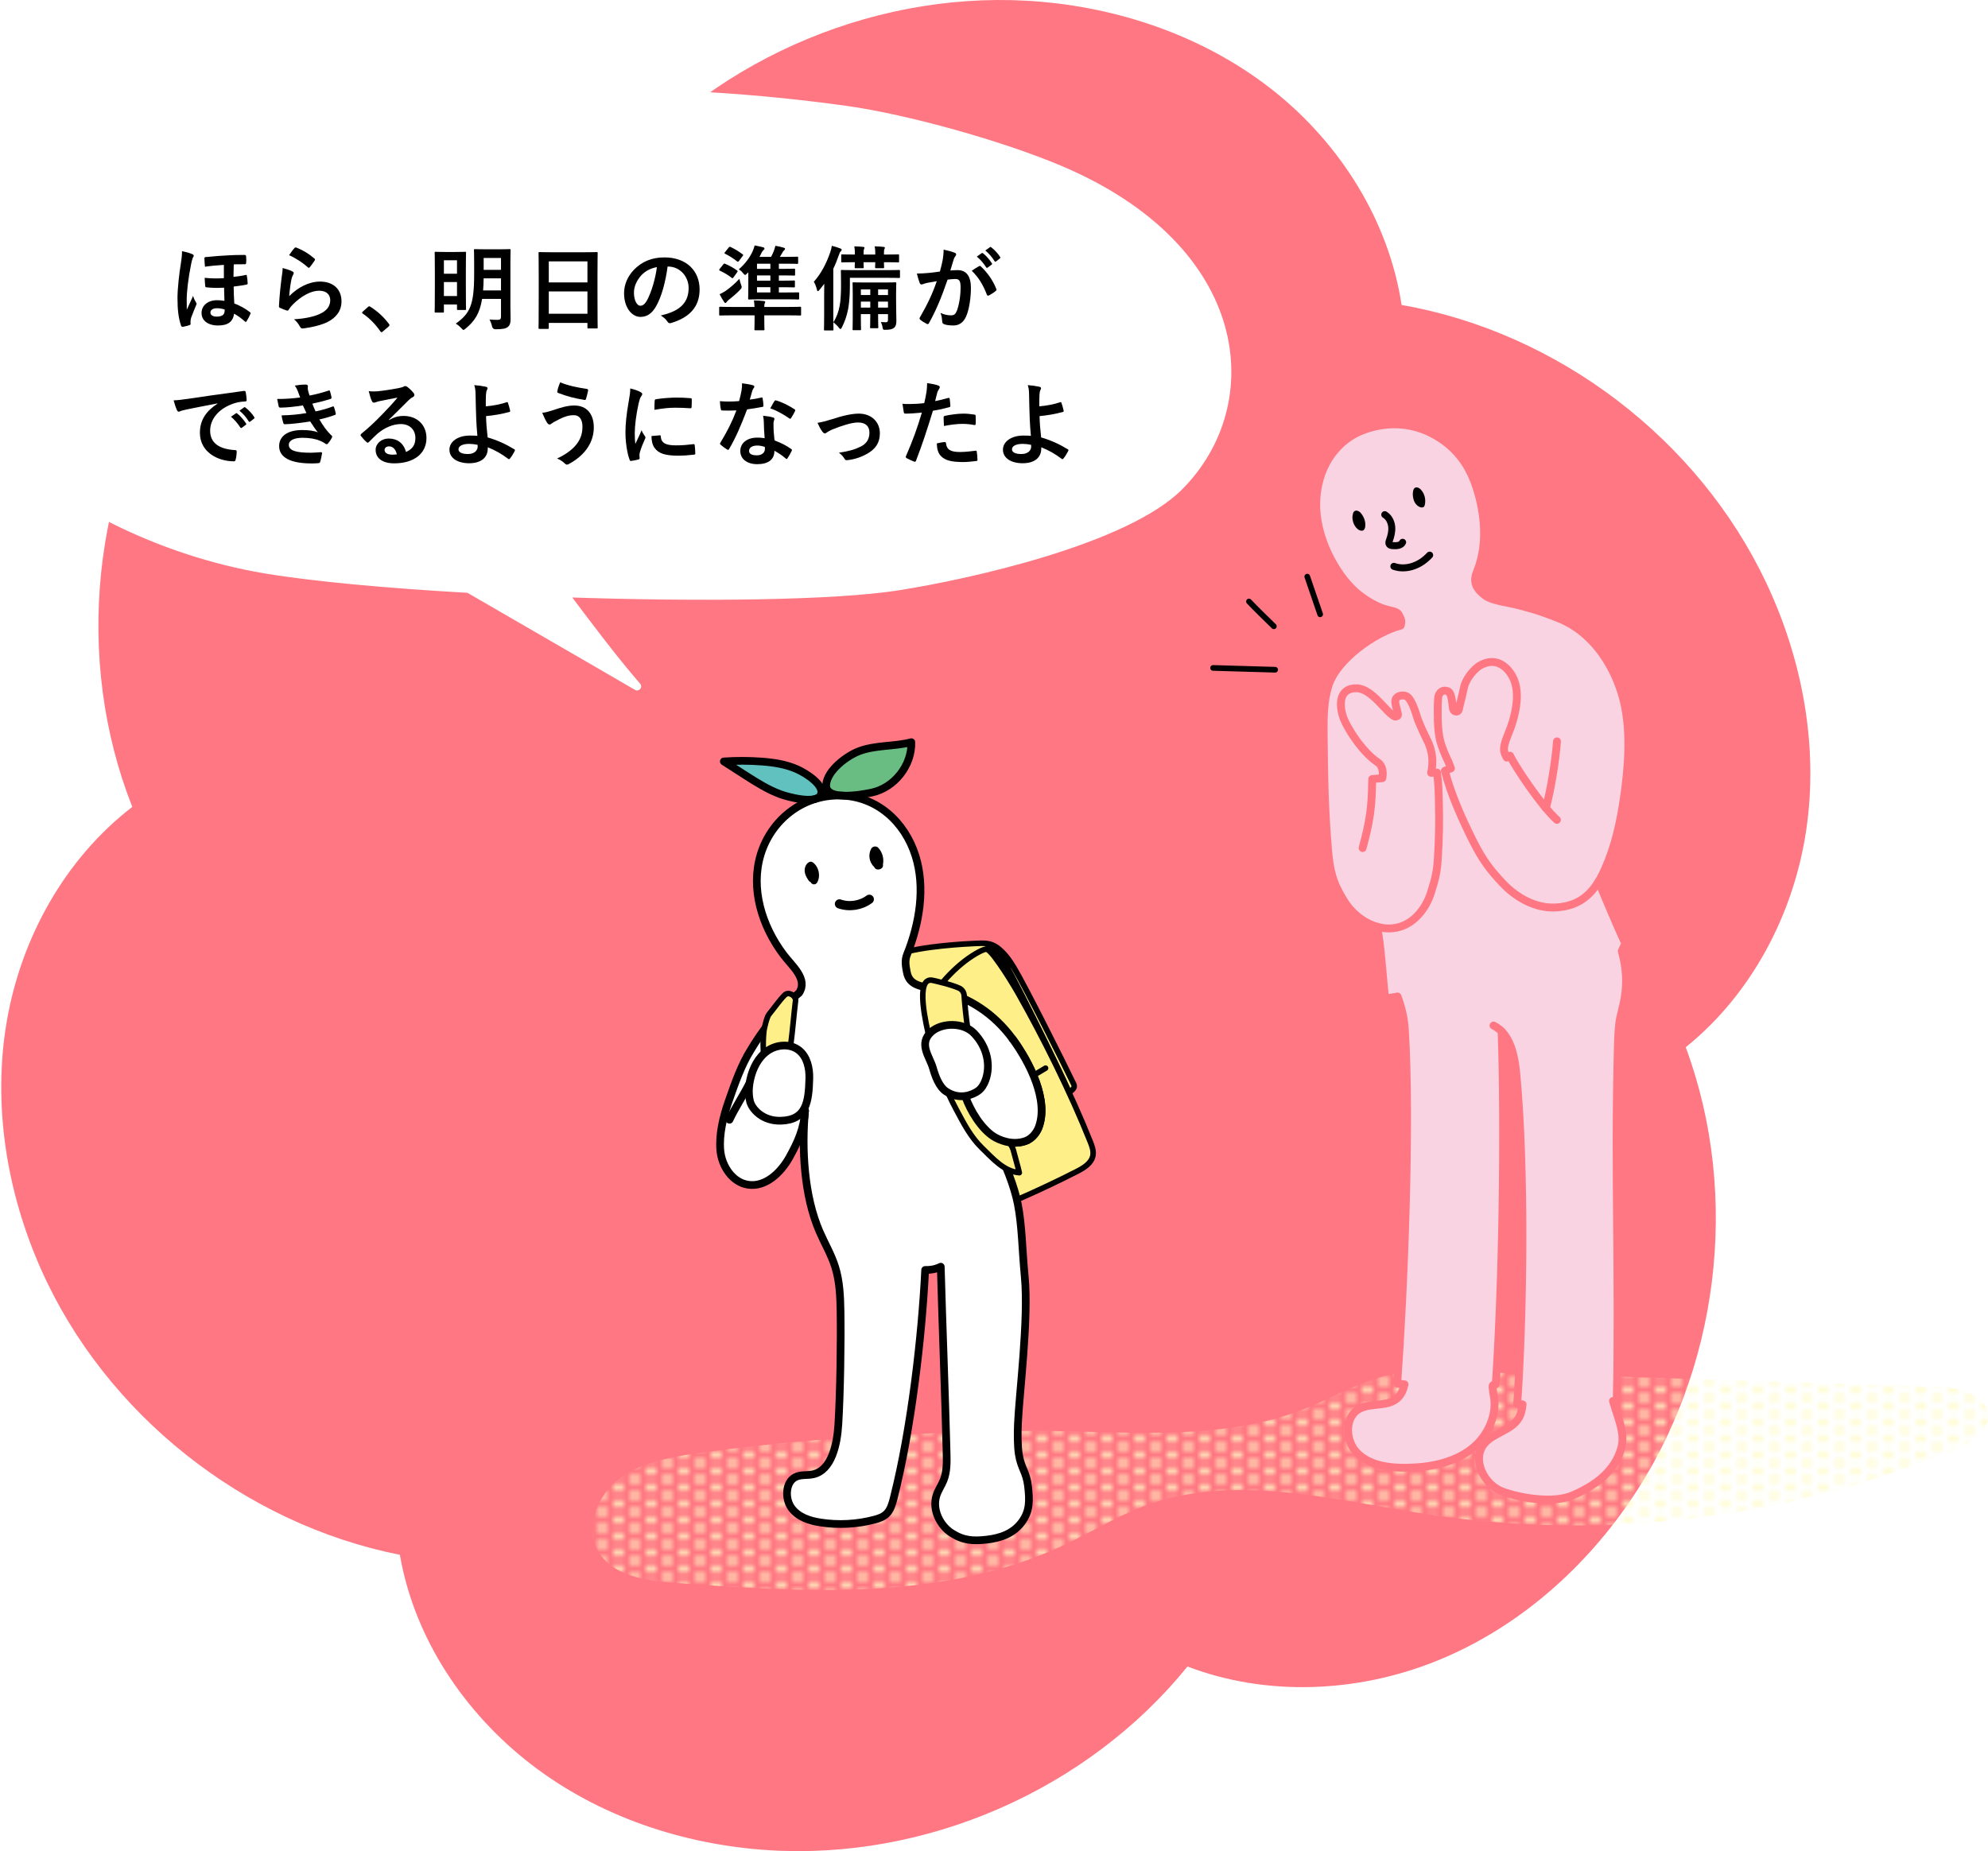 <?xml version="1.0" encoding="UTF-8"?>
<svg xmlns="http://www.w3.org/2000/svg" width="366.351" height="341.171" xmlns:xlink="http://www.w3.org/1999/xlink" version="1.1" viewBox="0 0 366.351 341.171">
  <defs>
    <pattern id="_新規パターンスウォッチ_5" data-name="新規パターンスウォッチ 5" x="0" y="0" width="6" height="6" patternTransform="translate(-108.012 -162.368)" patternUnits="userSpaceOnUse" viewBox="0 0 6 6">
      <g>
        <rect width="6" height="6" fill="none"/>
        <circle cx="6" cy="4.5" r=".8" fill="#fffbc7"/>
        <circle cx="3" cy="6" r=".8" fill="#fffbc7"/>
        <circle cx="0" cy="4.5" r=".8" fill="#fffbc7"/>
        <circle cx="6" cy="1.5" r=".8" fill="#fffbc7"/>
        <circle cx="3" cy="3" r=".8" fill="#fffbc7"/>
        <circle cx="0" cy="1.5" r=".8" fill="#fffbc7"/>
        <circle cx="3" cy="0" r=".8" fill="#fffbc7"/>
      </g>
    </pattern>
  </defs>
  <!-- Generator: Adobe Illustrator 28.7.4, SVG Export Plug-In . SVG Version: 1.2.0 Build 166)  -->
  <g>
    <g id="_レイヤー_1" data-name="レイヤー_1">
      <path d="M73.69,286.558c2.653,15.377,11.914,29.189,24.288,38.695,12.374,9.506,27.807,14.684,43.376,15.725,29.22,1.955,59.05-11.072,77.477-33.833,14.578,5.564,31.237,4.832,45.726-.96,14.489-5.792,26.817-16.422,35.657-29.28,16.591-24.133,20.609-56.434,10.436-83.896,12.149-9.792,19.906-24.552,22.2-39.987,2.294-15.434-.682-31.439-7.338-45.551-12.493-26.487-38.375-46.226-67.223-51.269-2.35-15.426-11.204-29.556-23.389-39.303C222.716,7.152,207.388,1.671,191.842.324c-29.176-2.529-59.257,9.907-78.128,32.302-14.694-5.249-31.334-4.157-45.694,1.946-14.361,6.103-26.456,16.997-35.017,30.043-16.067,24.485-19.387,56.865-8.624,84.101-12.373,9.508-20.469,24.085-23.12,39.462-2.651,15.377-.046,31.446,6.281,45.709,11.876,26.77,37.425,46.962,66.149,52.671Z" fill="#ff7782"/>
      <path d="M128.372,267.865c-4.989.715-10.185,1.613-14.216,4.639-4.031,3.026-6.418,8.856-3.986,13.27,2.548,4.623,8.679,5.544,13.944,5.937,24.425,1.824,50.137,3.423,72.258-7.091,4.818-2.29,9.386-5.127,14.379-7.006,16.676-6.276,35.142-1.103,52.762,1.543,32.614,4.897,66.551.654,96.954-12.123,2.735-1.149,5.874-2.989,5.883-5.955.013-3.994-5.267-5.36-9.259-5.487-29.386-.939-58.773-1.877-88.159-2.816-4.588-.147-9.243-.287-13.703.8-5.034,1.227-9.556,3.95-14.356,5.901-16.671,6.775-35.676,3.957-53.19,4.253-19.891.337-39.593,1.31-59.31,4.137Z" fill="url(#_新規パターンスウォッチ_5)"/>
      <path d="M195.265,31.242c-10.727-4.535-28.152-9.436-39.529-11.012-39.773-5.51-78.776-3.388-108.022,5.507-12.216,3.715-24.328,8.41-34.284,17.081C4.677,50.442-1.923,60.816,1.821,73.999c2.816,9.918,10.553,17.503,19.236,21.844,8.683,4.34,18.373,7.516,27.812,9.093,8.951,1.496,22.546,2.733,37.495,3.583,9.847,5.722,21.966,12.687,31.035,17.983-4.547-5.246-9.478-11.87-13.48-17.184,24.784.858,49.824.606,61.699-1.277,13.169-2.088,41.805-8.484,51.67-18.353,15.212-15.217,12.706-43.764-22.023-58.447Z" fill="#fff" stroke="#fff" stroke-linecap="round" stroke-linejoin="round" stroke-width="1.5"/>
      <g>
        <g>
          <path d="M180.194,222.961c2.596.091,5.09-.921,7.47-1.96,3.636-1.588,7.226-3.285,10.761-5.086,1.292-.659,2.722-1.518,2.981-2.946.156-.862-.166-1.73-.49-2.543-3.535-8.882-8.656-19.229-13.38-27.54-.749-1.318-2.402-3.978-3.292-5.205-1.163-1.604-2.155-3.273-4.071-3.353-4.43.042-9.631.718-14.582,1.537l14.603,47.095Z" fill="#ffef89" stroke="#000" stroke-linecap="round" stroke-linejoin="round" stroke-width="1.024"/>
          <path d="M197.866,199.811c.329.686-.254,1.018-.811,1.536-2.075-4.709-11.318-23.429-12.652-25.143-.838-1.078-1.636-1.996-3.92-.811-3.562,1.848-7.565,5.91-9.409,9.598l-11.111-3.593c1.702-2.08,5.626-5.532,5.626-5.532,4.066-1.513,12.868-1.933,14.184-1.986,1.588-.064,2.768-.148,4.037.809,1.269.957,2.218,2.28,3.037,3.643,2.104,3.5,9.169,17.628,11.017,21.48Z" fill="#ffef89" stroke="#000" stroke-linecap="round" stroke-linejoin="round" stroke-width="1.024"/>
          <path d="M192.678,196.864c-4.066,2.524-7.779,4.118-12.244,5.84" fill="none" stroke="#000" stroke-linecap="round" stroke-linejoin="round" stroke-width="1.024"/>
        </g>
        <path d="M148.354,204.687c-.639,7.025-.19,15.701,2.666,22.28.943,2.173,2.16,4.234,2.875,6.492.839,2.652.954,5.472,1.001,8.253.09,5.332-.045,15.007-.405,20.823-.233,3.76-1.254,8.421-4.631,9.181-1.092.246-2.282.005-3.292.521-1.826.934-1.971,3.97-.709,5.688,1.262,1.719,3.371,2.372,5.368,2.679,3.293.505,6.673.327,9.905-.524.811-.213,1.645-.487,2.26-1.103.74-.741,1.048-1.853,1.315-2.91,3.246-12.84,5.189-29.839,5.784-42.011.951.016,1.829-.09,2.874-.601.264,9.689.811,23.729,1.075,34.319.042,1.685.074,3.43-.53,4.981-.387.992-1.02,1.859-1.343,2.878-.82,2.583.647,5.538,2.806,6.92,2.158,1.382,3.957,1.494,6.445,1.208,2.502-.288,4.842-1.063,6.441-3.186,1.553-2.063,1.494-4.042,1.187-6.692-.308-2.651-1.283-3.222-1.698-5.861-.239-1.524-.239-3.719-.16-5.635.219-5.267,2.004-19.266,1.259-27.037-.492-5.13-.489-9.318-1.277-13.412-.737-3.829-2.664-8.357-4.718-12.651.103.075-.104-.067,0,0,.969.631,3.6,1.892,6.128,1.014,1.272-.442,2.096-1.662,2.41-2.467,1.947-4.986-1.623-12.015-4.778-16.339-3.387-4.641-8.037-7.71-13.625-9.048-2.893-.693-5.373-.576-5.879-3.294-.211-1.133-.397-2.143.037-3.221,2.303-5.723,3.41-12.337,1.563-18.201-1.976-6.273-7.122-10.993-13.913-11.111-7.009-.121-12.719,4.613-14.618,10.87-1.899,6.257.188,13.132,4.202,18.461,1.606,2.131,4.551,4.474,2.881,7.042-4.237,3.552-6.726,6.873-8.935,10.552-1.681,2.68-2.852,5.979-4.076,9.492-.966,2.773-1.766,6.037-1.508,8.962.258,2.925,2.224,5.922,5.129,6.353,3.2.475,6.015-2.213,7.59-5.038,1.575-2.825,2.729-5.396,2.894-8.627" fill="#fff"/>
        <path d="M158.263,138.463c3.065-1.175,6.503-.845,9.679-1.676.125,4.281-3.135,8.415-7.328,9.292-1.902.398-8.628,1.616-8.361-1.492.227-2.639,3.805-5.278,6.011-6.124Z" fill="#69bd83" stroke="#000" stroke-linecap="round" stroke-linejoin="round" stroke-width="1.42"/>
        <path d="M146.821,141.745c-2.02-.882-4.232-1.224-6.43-1.388-2.33-.173-4.672-.18-7.003-.021,1.334.859,2.669,1.717,4.005,2.572,2.066,1.322,4.155,2.65,6.46,3.487,1.299.472,6.45,1.904,7.366.158.9-1.716-2.53-3.993-4.399-4.809Z" fill="#61c1be" stroke="#000" stroke-linecap="round" stroke-linejoin="round" stroke-width="1.42"/>
        <path d="M177.858,201.998c1.011,2.873,3.019,6.01,5.2,7.431.969.631,3.394,1.75,5.921.872,1.272-.442,2.096-1.662,2.41-2.467,1.947-4.986-1.623-12.015-4.778-16.339-3.387-4.641-8.037-7.71-13.625-9.048-2.893-.693-5.373-.576-5.879-3.294-.211-1.133-.397-2.143.037-3.221,2.303-5.723,3.41-12.337,1.563-18.201-1.976-6.273-7.122-10.993-13.913-11.111-7.009-.121-12.719,4.613-14.618,10.87-1.899,6.257.188,13.132,4.202,18.461,1.606,2.131,4.551,4.474,2.881,7.042-4.237,3.552-6.726,6.873-8.935,10.552-1.681,2.68-2.852,5.979-4.076,9.492-.966,2.773-1.766,6.037-1.508,8.962.258,2.925,2.224,5.922,5.129,6.353,3.2.475,6.015-2.213,7.59-5.038,1.575-2.825,2.729-5.396,2.894-8.627" fill="none" stroke="#000" stroke-linecap="round" stroke-linejoin="round" stroke-width="1.42"/>
        <path d="M148.354,204.687c-.639,7.025-.19,15.701,2.666,22.28.943,2.173,2.16,4.234,2.875,6.492.839,2.652.954,5.472,1.001,8.253.09,5.332-.045,15.007-.405,20.823-.233,3.76-1.254,8.421-4.631,9.181-1.092.246-2.282.005-3.292.521-1.826.934-1.971,3.97-.709,5.688,1.262,1.719,3.371,2.372,5.368,2.679,3.293.505,6.673.327,9.905-.524.811-.213,1.645-.487,2.26-1.103.74-.741,1.048-1.853,1.315-2.91,3.246-12.84,5.189-29.839,5.784-42.011.951.016,1.829-.09,2.874-.601.264,9.689.811,23.729,1.075,34.319.042,1.685.074,3.43-.53,4.981-.387.992-1.02,1.859-1.343,2.878-.82,2.583.647,5.538,2.806,6.92,2.158,1.382,3.957,1.494,6.445,1.208,2.502-.288,4.842-1.063,6.441-3.186,1.553-2.063,1.494-4.042,1.187-6.692-.308-2.651-1.283-3.222-1.698-5.861-.239-1.524-.239-3.719-.16-5.635.219-5.267,2.004-19.266,1.259-27.037-.492-5.13-.489-9.318-1.277-13.412-1.261-6.547-6.3-15.35-8.782-21.023" fill="none" stroke="#000" stroke-linecap="round" stroke-linejoin="round" stroke-width="1.42"/>
        <g>
          <path d="M149.994,162.992c-.114-.003-.228-.034-.333-.098-.127-.077-.222-.189-.279-.317-.137-.047-.261-.139-.35-.27-.263-.389-.59-.872-.708-1.466-.158-.792.135-1.567.728-1.929.231-.141.524-.127.745.035,1.104.811,1.468,2.506.796,3.7-.128.226-.361.35-.599.344Z"/>
          <path d="M161.818,160.26c-.059-.001-.118-.007-.177-.02-.25-.056-.434-.216-.513-.417-.937-.857-1.202-2.272-.581-3.404.119-.217.351-.37.614-.405.262-.034.523.052.687.231.769.839,1.083,1.991.861,3.089.053.197.008.416-.143.596-.099.118-.23.201-.372.248-.116.054-.245.083-.376.082Z"/>
          <path d="M154.694,166.593c1.825.634,3.956.304,5.503-.854" fill="none" stroke="#000" stroke-linecap="round" stroke-linejoin="round" stroke-width="1.696"/>
        </g>
        <path d="M182.628,283.759" fill="none" stroke="#000" stroke-linecap="round" stroke-linejoin="round" stroke-width="1.42"/>
        <path d="M138.14,199.597c-.909,1.843-2.862,4.905-3.708,6.778" fill="none" stroke="#000" stroke-linecap="round" stroke-linejoin="round" stroke-width="1.42"/>
        <path d="M176.262,204.553c1.335,2.505,2.632,5.019,4.67,6.995,2.038,1.976,4.074,4.36,6.904,4.585-.239-1.117-.738-2.734-1.078-4.091-.079-.316-.293-.791-.479-1.058-.267-.384-.619-.477-.978-.778-1.917-1.607-3.652-5.947-4.091-7.264-1.299-3.898-2.995-11.799-3.539-19.543-.026-.367-.29-1.006-.905-1.277-1.405-.62-3.372-1.091-4.869-1.437-3.432-.793-1.115,8.517-.692,10.403,1.061,4.735,2.777,9.188,5.055,13.463Z" fill="#ffef89" stroke="#000" stroke-linecap="round" stroke-linejoin="round" stroke-width="1.024"/>
        <path d="M146.584,200.734c-1.229-2.6-1.19-5.704-.898-7.943.425-3.262.567-5.437.922-8.395.08-.67-.901-1.549-1.726-1.203-.562.236-2.553,3.026-3.183,3.773-.383.454-.885,2.638-.93,3.083-.52,5.059.615,8.51,2.458,12.813l3.357-2.128Z" fill="#ffef89" stroke="#000" stroke-linecap="round" stroke-linejoin="round" stroke-width="1.024"/>
        <path d="M143.942,206.552c-3.439.121-5.362-2.179-5.713-3.53-.351-1.351-.26-2.785.048-4.146.456-2.018,1.449-4,3.141-5.191,1.691-1.192,4.161-1.401,5.792-.127,1.518,1.184,1.987,3.292,1.935,5.216-.116,4.355-.561,7.617-5.203,7.779Z" fill="#fff" stroke="#000" stroke-linecap="round" stroke-linejoin="round" stroke-width="1.42"/>
        <path d="M186.612,191.495c3.155,4.324,6.725,11.353,4.778,16.339-.314.805-1.139,2.025-2.41,2.467-2.528.878-4.952-.241-5.921-.872-2.182-1.42-4.189-4.557-5.2-7.431l8.754-10.503Z" fill="#fff"/>
        <path d="M177.858,201.998c1.011,2.873,3.019,6.01,5.2,7.431.969.631,3.394,1.75,5.921.872,1.272-.442,2.096-1.662,2.41-2.467,1.947-4.986-1.623-12.015-4.778-16.339" fill="none" stroke="#000" stroke-linecap="round" stroke-linejoin="round" stroke-width="1.42"/>
        <path d="M171.638,190.165c1.938-1.717,5.9-1.774,7.863.277,2.492,2.603,3.088,5.984,2.104,8.648-.286.774-.719,1.524-1.396,1.996-.911.634-3.312,1.76-5.86.075-1.307-.864-2.005-2.844-2.436-4.351-.593-2.074-2.732-4.47-.277-6.645Z" fill="#fff" stroke="#000" stroke-linecap="round" stroke-linejoin="round" stroke-width="1.42"/>
      </g>
      <g>
        <g>
          <path d="M253.742,170.798c.688,2.527,1.127,10.328,1.535,13.261l2.268-.399c.674,1.833,1.2,3.817,1.345,6.158,1.068,17.288-.167,47.898-1.412,65.175l1.351.15c-.221,1.016-.62,1.958-1.401,2.62-1.867,1.585-4.86.721-6.99,1.93-2.755,1.564-2.526,5.985-.248,8.186,2.279,2.201,5.709,2.664,8.877,2.636,4.287-.038,8.759-.851,12.137-3.49,2.955-2.31,4.794-6.299,4.048-9.887-.052-.249-.137-.866-.203-1.498-.07-.669.581-.281.6-.565,1.273-18.835,1.681-46.922,1.071-64.996,1.903,1.919,2.46,5.137,2.724,7.973,1.589,17.08,1.324,43.576.158,60.69l.985.098c-.088.868-.251,1.728-.683,2.477-1.359,2.357-4.757,2.718-6.444,4.852-2.279,2.884.05,7.524,3.509,8.767,3.459,1.243,9.336,2.14,12.724.714,4.231-1.781,7.98-4.492,9.113-8.941.6-2.355-.391-4.704-1.112-7.051-.207-.672-.451-1.447-.451-1.447h.693c.508-21.776-.391-42.098.177-63.993.047-1.805.054-3.477.283-5.566.296-2.702,2.374-6.566.466-13.354l.663-1.424c-1.305-2.669-3.954-9.047-4.928-11.425.405-.665.778-1.394,1.131-2.184,1.899-4.246,2.864-8.628,3.532-13.231.808-5.565,1.457-12.864-.32-18.925-1.778-6.061-5.772-11.786-11.639-14.124-3.752-1.495-5.414-1.905-7.495-2.448-1.874-.489-4.808-.815-6.03-1.711-1.627-1.193-2.428-2.463-1.614-4.418,2.35-5.641,1.135-12.094-.237-16.046-1.3-3.747-3.655-7.277-8.249-9.575-3.783-1.892-8.338-2.191-12.884-.346-3.71,1.506-7.755,5.552-8.198,12.449-.455,7.083,3.681,14.007,7.096,17.099.99.896,3.078,2.449,5.278,3.182,1.21.403,2.461.448,2.788,1.092.546,1.078.578,1.156.374,2.023-4.849,1.29-11.787,6.25-13.301,11.034-.914,2.889-.933,5.975-.899,9.005.084,7.664.146,13.445.787,21.082.343,4.094.835,6.211,3.002,9.7,1.362,2.193,3.59,3.985,6.025,4.691Z" fill="#f9d3e1"/>
          <path d="M253.742,170.798c.688,2.527,1.127,10.328,1.535,13.261l2.268-.399c.674,1.833,1.2,3.817,1.345,6.158,1.068,17.288-.167,47.898-1.412,65.175l1.351.15c-.221,1.016-.62,1.958-1.401,2.62-1.867,1.585-4.86.721-6.99,1.93-2.755,1.564-2.526,5.985-.248,8.186,2.279,2.201,5.709,2.664,8.877,2.636,4.287-.038,8.759-.851,12.137-3.49,2.955-2.31,4.794-6.299,4.048-9.887-.052-.249-.137-.866-.203-1.498-.07-.669.581-.281.6-.565,1.273-18.835,1.681-46.922,1.071-64.996" fill="none" stroke="#ff7782" stroke-linecap="round" stroke-linejoin="round" stroke-width="1.449"/>
          <path d="M275.226,189.003c3.131,1.533,3.894,5.577,4.216,9.048,1.589,17.08,1.324,43.576.158,60.69l.985.098c-.088.868-.251,1.728-.683,2.477-1.359,2.357-4.757,2.718-6.444,4.852-2.279,2.884.05,7.524,3.509,8.767,3.459,1.243,9.336,2.14,12.724.714,4.231-1.781,7.98-4.492,9.113-8.941.6-2.355-.391-4.704-1.112-7.051-.207-.672-.451-1.447-.451-1.447h.693c.508-21.776-.391-42.098.177-63.993.047-1.805.054-3.477.283-5.566.296-2.702,2.374-6.566.466-13.354l.663-1.424c-1.305-2.669-3.954-9.047-4.928-11.425" fill="none" stroke="#ff7782" stroke-linecap="round" stroke-linejoin="round" stroke-width="1.449"/>
          <path d="M251.101,156.304c1.367-5.096,1.708-7.442,1.772-12.719l1.865-.167c.212-1.082.051-2.319-.847-2.918-2.965-1.976-5.882-6.659-6.447-8.565-.871-2.938-.141-5.153,2.588-5.082,2.87.074,5.477,4.583,7.017,5.199.193.077.619-.029.567-.413-.097-.716-.674-2.106-.438-2.721.297-.774,1.419-.907,2.037-.58,1.025.542,1.861,3.663,1.986,4.036.29.87,1.345,3.154,1.725,3.891,1.2,2.329,1.188,4.365.8,6.165l1.082-.047c.311,2.236.298,3.501.354,5.69.093,3.651.023,6.474-.189,10.004-.144,2.397-.383,3.643-1.265,6.41-.882,2.767-2.813,5.359-5.567,6.281-3.896,1.304-8.258-1.171-10.425-4.661-2.167-3.49-2.659-5.607-3.002-9.7-.64-7.637-.702-13.418-.787-21.082-.033-3.03-.015-6.116.899-9.005,1.514-4.784,8.452-9.743,13.301-11.034.204-.867.172-.945-.374-2.023-.326-.644-1.578-.689-2.788-1.092-2.2-.733-4.288-2.286-5.278-3.182-3.414-3.092-7.551-10.016-7.096-17.099.443-6.897,4.488-10.943,8.198-12.449,4.546-1.845,9.101-1.545,12.884.346,4.594,2.297,6.949,5.827,8.249,9.575,1.371,3.952,2.587,10.405.237,16.046-.815,1.956-.013,3.225,1.614,4.418,1.222.896,4.156,1.222,6.03,1.711,2.082.543,3.744.953,7.495,2.448,5.867,2.338,9.861,8.063,11.639,14.124,1.778,6.061,1.128,13.36.32,18.925-.668,4.603-1.633,8.985-3.532,13.231-1.899,4.246-4.399,6.739-9.044,6.986-3.645.193-7.147-1.736-9.671-4.373-2.524-2.637-3.902-4.576-5.544-7.837-1.942-3.856-4.157-8.784-5.2-12.988l1.113-.438-.447-1.177c-.776-1.6-1.244-2.822-1.525-3.884-.186-.702-.392-1.945-.444-3.696-.013-.426-.064-2.936.051-4.198.099-1.077.927-1.674,1.854-1.236.717.339.785,2.728.888,3.193.154.695.982.675,1.082.154.176-.923.703-2.835.91-3.919.377-1.976,2.166-3.698,2.846-4.117,3.244-2,5.632.481,6.472,2.706,1.082,2.868.035,6.674-.659,8.612-.472,1.317-1.251,2.849-1.251,4.035,0,.76.512,1.541.512,1.541l.598-.353c.923,1.956,5.753,9.241,8.646,11.824" fill="none" stroke="#ff7782" stroke-linecap="round" stroke-linejoin="round" stroke-width="1.449"/>
          <path d="M286.923,136.632c-.241,3.398-1.134,9.011-2.05,12.293" fill="none" stroke="#ff7782" stroke-linecap="round" stroke-linejoin="round" stroke-width="1.449"/>
        </g>
        <g>
          <path d="M223.553,123.102c3.811.111,7.622.222,11.434.333" fill="none" stroke="#000" stroke-linecap="round" stroke-linejoin="round" stroke-width="1.046"/>
          <path d="M230.162,110.857c1.141,1.222,3.384,3.388,4.582,4.569" fill="none" stroke="#000" stroke-linecap="round" stroke-linejoin="round" stroke-width="1.046"/>
          <path d="M240.903,106.274c.793,2.315,1.585,4.63,2.378,6.946" fill="none" stroke="#000" stroke-linecap="round" stroke-linejoin="round" stroke-width="1.046"/>
        </g>
        <g>
          <path d="M256.863,104.382c1.173.421,2.491.349,3.663-.076s2.082-1.088,2.937-1.995" fill="none" stroke="#000" stroke-linecap="round" stroke-linejoin="round" stroke-width="1.288"/>
          <path d="M249.355,94.572c-.169.545-.177.974-.005,1.599.172.624.64,1.344,1.233,1.576.246.096.564.117.746-.085.086-.096.185-.242.213-.368.224-.996-.149-2.036-.812-2.789-.178-.202-.428-.346-.697-.396-.15-.028-.542.027-.677.463Z"/>
          <path d="M260.463,90.294c-.164.546-.144,1.121.025,1.745s.591,1.188,1.182,1.421c.245.097.562.119.744-.082.086-.095.125-.224.154-.349.228-.993-.059-2.08-.739-2.802-.188-.199-.425-.347-.694-.398-.149-.028-.536.013-.672.465Z"/>
          <path d="M255.183,94.853c.748.447,1.183,1.308,1.278,2.174.095.866-.113,1.739-.412,2.557-.087.238-.178.521-.035.73.129.187.385.224.611.243.694.06,1.567.023,1.854-.612" fill="none" stroke="#000" stroke-linecap="round" stroke-linejoin="round" stroke-width="1.288"/>
        </g>
      </g>
      <g>
        <path d="M35.41,46.83c.204.085.289.17.289.323,0,.068-.034.153-.102.238-.102.17-.204.459-.357,1.173-.56,2.788-.833,5.202-.833,6.68,0,.374,0,1.241.017,1.836.374-.816.697-1.496,1.156-2.533.136.442.34.867.51,1.139.102.153.136.221.136.306s-.034.153-.102.289c-.187.476-.595,1.428-.901,2.278-.068.255-.119.493-.119.748,0,.085,0,.17.017.357,0,.136-.034.204-.204.255-.34.136-.986.272-1.19.306-.238.017-.323-.085-.357-.204-.476-1.377-.663-2.907-.663-5.1,0-1.683.323-4.589.612-6.306.187-1.173.221-1.717.221-2.329.731.153,1.326.306,1.87.544ZM41.257,48.819c-1.173.068-2.482.187-3.485.34-.051-.612-.102-1.071-.102-1.581,0-.153.102-.187.289-.204,1.428-.153,3.213-.272,4.284-.323.697-.034,1.377-.068,2.771-.068.289,0,.323.102.34.289.034.391.051.799,0,1.19-.017.17-.068.238-.187.238-.697,0-1.411,0-2.091.017-.017.731-.034,1.547-.051,2.312.782-.085,1.632-.204,2.261-.357.153-.034.187.017.204.153.085.408.119.901.153,1.428,0,.119-.068.153-.187.187-.714.17-1.632.272-2.397.374.017,1.156.051,2.125.119,3.111.986.357,2.176,1.037,2.89,1.615.136.102.136.187.068.34-.153.374-.425.901-.697,1.326-.051.085-.102.136-.153.136-.051,0-.102-.051-.187-.119-.697-.629-1.241-1.003-1.955-1.411-.221,1.479-1.122,2.176-2.958,2.176-1.887,0-3.043-.935-3.043-2.295,0-1.411,1.19-2.362,2.839-2.362.459,0,.952.034,1.377.119-.034-.867-.051-1.445-.068-2.431-1.377.085-2.295.034-3.247-.068-.153-.017-.204-.068-.221-.204-.051-.442-.102-1.088-.102-1.547,1.105.136,2.295.136,3.536.068v-2.448ZM39.947,56.808c-.714,0-1.173.323-1.173.782,0,.51.476.765,1.173.765.595,0,1.037-.153,1.258-.425.136-.187.204-.459.204-.884-.527-.17-.935-.238-1.462-.238Z"/>
        <path d="M53.854,50.009c.187.085.272.187.272.323,0,.085-.034.17-.085.255-.153.272-.272.578-.34.901-.17.867-.34,2.124-.408,3.094,1.564-1.581,3.604-2.686,5.678-2.686,2.481,0,3.96,1.445,3.96,3.638,0,1.853-1.105,3.077-2.567,3.808-1.139.578-2.89.986-4.352,1.173-.374.051-.527.034-.68-.221-.323-.578-.629-1.037-1.156-1.445,1.904-.119,3.536-.442,4.674-.952,1.377-.595,2.006-1.478,2.006-2.566,0-.918-.578-1.751-2.04-1.751-1.496,0-3.297.969-4.896,2.583-.306.306-.527.595-.731.935-.102.17-.17.17-.391.119-.391-.136-.799-.289-1.156-.459-.17-.068-.238-.102-.238-.34.102-1.972.323-3.978.527-5.491.068-.51.153-.952.153-1.53.663.187,1.377.391,1.768.612ZM54.279,45.709c.085-.085.187-.136.323-.085,1.258.493,2.312,1.139,3.332,2.022.085.068.119.119.119.187,0,.051-.034.119-.085.204-.221.357-.578.85-.867,1.19-.068.085-.136.136-.187.136-.068,0-.119-.034-.204-.119-.952-.833-2.091-1.615-3.434-2.21.408-.612.731-1.054,1.002-1.326Z"/>
        <path d="M67.794,56.588c.119-.119.204-.136.255-.136.051,0,.119.017.221.102,1.258.782,2.38,1.802,3.383,3.111.102.136.119.187.119.255,0,.085-.034.153-.17.272l-1.037.884c-.119.102-.187.153-.238.153-.085,0-.153-.034-.238-.17-.901-1.309-2.057-2.464-3.213-3.247-.102-.068-.153-.119-.153-.17s.034-.102.119-.204l.952-.85Z"/>
        <path d="M80.289,57.607c-.17,0-.187,0-.187-.17,0-.119.034-.816.034-4.606v-2.703c0-2.686-.034-3.434-.034-3.536,0-.17.017-.187.187-.187.119,0,.51.034,1.717.034h1.972c1.206,0,1.598-.034,1.717-.034.17,0,.187.017.187.187,0,.102-.034.816-.034,3.042v2.924c0,3.603.034,4.284.034,4.386,0,.17-.017.187-.187.187h-1.275c-.187,0-.204-.017-.204-.187v-.833h-2.414v1.326c0,.17-.017.17-.204.17h-1.309ZM81.802,47.969v2.481h2.414v-2.481h-2.414ZM84.216,54.565v-2.584h-2.414v2.584h2.414ZM94.058,56.503c0,.799.034,1.665.034,2.346,0,.663-.119,1.071-.493,1.394-.391.34-1.071.442-2.277.442q-.527,0-.646-.527c-.102-.459-.272-.935-.476-1.275.578.051,1.139.068,1.462.068.527,0,.663-.153.663-.595v-3.264h-3.485c-.425,2.669-1.377,4.114-3.026,5.457-.204.17-.306.255-.408.255-.085,0-.187-.102-.374-.306-.323-.34-.629-.612-1.037-.85,2.584-1.87,3.383-3.366,3.383-9.077v-2.091c0-1.496-.034-2.261-.034-2.38,0-.17.017-.187.204-.187.102,0,.544.034,1.904.034h2.533c1.343,0,1.802-.034,1.904-.034.187,0,.204.017.204.187,0,.102-.034.884-.034,2.38v8.023ZM92.325,53.528v-2.227h-3.196c-.017.816-.051,1.564-.102,2.227h3.298ZM89.129,47.544v2.193h3.196v-2.193h-3.196Z"/>
        <path d="M99.431,60.616c-.17,0-.187-.017-.187-.187,0-.119.034-1.122.034-6.051v-3.281c0-3.297-.034-4.335-.034-4.436,0-.187.017-.204.187-.204.119,0,.697.034,2.346.034h5.831c1.649,0,2.244-.034,2.346-.034.17,0,.187.017.187.204,0,.102-.034,1.139-.034,3.927v3.773c0,4.878.034,5.881.034,5.983,0,.17-.017.187-.187.187h-1.513c-.17,0-.187-.017-.187-.187v-.833h-7.123v.918c0,.17-.017.187-.186.187h-1.513ZM101.131,52.049h7.123v-3.876h-7.123v3.876ZM108.254,57.828v-4.114h-7.123v4.114h7.123Z"/>
        <path d="M123.027,49.125c-.391,2.89-1.105,5.542-2.124,7.326-.731,1.275-1.615,1.955-2.89,1.955-1.496,0-3.009-1.598-3.009-4.369,0-1.632.697-3.196,1.921-4.42,1.428-1.428,3.229-2.176,5.524-2.176,4.08,0,6.476,2.516,6.476,5.898,0,3.162-1.785,5.151-5.235,6.188-.357.102-.51.034-.731-.306-.187-.289-.544-.68-1.19-1.071,2.873-.68,5.134-1.87,5.134-5.082,0-2.022-1.53-3.943-3.808-3.943h-.068ZM118.148,50.774c-.816.918-1.326,2.057-1.326,3.144,0,1.564.629,2.431,1.156,2.431.442,0,.816-.221,1.275-1.037.748-1.377,1.513-3.825,1.802-6.085-1.19.238-2.142.714-2.907,1.547Z"/>
        <path d="M133.296,48.717c.119-.153.153-.17.323-.102.748.306,1.513.731,2.227,1.241.119.102.119.136,0,.323l-.663.918c-.153.221-.187.221-.357.102-.663-.544-1.445-.969-2.159-1.309-.085-.034-.136-.085-.136-.136s.034-.119.102-.204l.663-.833ZM139.041,56.571c-.017-.425-.051-.731-.102-1.207.629.017,1.241.051,1.836.119.136.017.238.085.238.17,0,.119-.068.221-.119.357-.034.119-.051.289-.051.561h4.454c1.513,0,2.04-.034,2.142-.034.17,0,.187.017.187.204v1.224c0,.17-.017.187-.187.187-.102,0-.629-.034-2.142-.034h-4.454v.629c0,1.292.034,1.853.034,1.938,0,.17-.017.187-.187.187h-1.479c-.17,0-.187-.017-.187-.187,0-.102.034-.645.034-1.938v-.629h-4.199c-1.513,0-2.022.034-2.124.034-.187,0-.204-.017-.204-.187v-1.224c0-.187.017-.204.204-.204.102,0,.612.034,2.124.034h4.182ZM136.593,52.559c.051.153.085.255.085.357,0,.17-.102.306-.34.544-.646.663-1.428,1.326-2.023,1.785-.221.17-.357.34-.408.425-.068.119-.153.17-.238.17-.085,0-.153-.068-.238-.204-.255-.374-.595-.952-.816-1.411.442-.204.867-.442,1.207-.68.748-.544,1.665-1.309,2.431-2.159.085.374.204.799.34,1.173ZM134.299,45.607c.119-.136.187-.136.34-.085.782.374,1.462.782,2.209,1.343.068.068.119.102.119.153,0,.034-.034.085-.102.153l-.697.935c-.136.17-.221.17-.357.051-.646-.51-1.411-1.003-2.193-1.394-.153-.085-.153-.119,0-.306l.68-.85ZM137.902,50.179c-.085.068-.153.153-.221.221-.17.17-.272.272-.374.272-.085,0-.187-.102-.357-.306-.238-.306-.51-.544-.799-.731,1.224-1.054,2.057-2.244,2.55-3.332.119-.272.289-.714.357-1.071.561.102,1.088.221,1.564.34.17.051.255.119.255.238,0,.102-.051.187-.187.289-.102.085-.289.323-.425.629-.085.204-.204.408-.306.612h2.142c.204-.391.391-.799.493-1.071.119-.306.221-.612.289-.969.595.102,1.088.204,1.564.357.119.034.221.102.221.187,0,.136-.051.187-.17.289s-.187.187-.238.289c-.136.238-.34.612-.544.918h1.122c1.445,0,1.938-.034,2.04-.034.187,0,.204.017.204.204v.918c0,.187-.017.204-.204.204-.102,0-.595-.034-2.04-.034h-1.309v.952h.816c1.428,0,1.87-.034,1.972-.034.187,0,.204.017.204.187v.901c0,.17-.017.187-.204.187-.102,0-.544-.034-1.972-.034h-.816v.969h.782c1.428,0,1.887-.034,1.989-.034.17,0,.187.017.187.187v.901c0,.17-.017.187-.187.187-.102,0-.561-.034-1.989-.034h-.782v.969h1.292c1.598,0,2.142-.017,2.244-.017.187,0,.204,0,.204.17v.952c0,.17-.017.187-.204.187-.102,0-.646-.034-2.244-.034h-4.471c-1.615,0-2.193.034-2.295.034-.17,0-.187-.017-.187-.187,0-.119.034-.714.034-1.989v-2.839ZM141.965,49.55v-.952h-2.465v.952h2.465ZM141.965,51.726v-.969h-2.465v.969h2.465ZM141.965,53.902v-.969h-2.465v.969h2.465Z"/>
        <path d="M151.876,54.531c0-.629,0-1.445.017-2.227-.272.374-.578.748-.884,1.122-.119.153-.221.238-.289.238-.085,0-.136-.102-.187-.306-.119-.544-.357-1.105-.561-1.428,1.36-1.53,2.312-3.366,3.026-5.439.136-.391.238-.765.289-1.19.544.136,1.037.289,1.53.476.187.068.289.119.289.255,0,.119-.051.187-.187.306-.119.102-.187.255-.34.697-.306.867-.629,1.7-1.02,2.498v8.618c0,1.649.034,2.482.034,2.567,0,.17-.017.187-.186.187h-1.377c-.17,0-.187-.017-.187-.187,0-.102.034-.918.034-2.567v-3.621ZM156.619,52.44c0,1.19-.034,2.907-.323,4.505-.238,1.275-.646,2.397-1.156,3.399-.102.187-.17.289-.255.289s-.17-.068-.289-.221c-.323-.425-.697-.765-1.02-1.003.595-.969.935-1.887,1.156-3.042.204-1.054.255-2.414.255-3.96,0-1.615-.034-2.346-.034-2.448,0-.187.017-.204.186-.204.102,0,.697.034,2.363.034h5.831c1.666,0,2.227-.034,2.329-.034.17,0,.187.017.187.204v1.071c0,.187-.017.204-.187.204-.102,0-.663-.034-2.329-.034h-6.714v1.241ZM157.537,46.864c0-.663-.017-.986-.102-1.462.731.017,1.19.051,1.649.102.153.017.221.068.221.153,0,.102-.034.153-.085.255-.051.102-.085.357-.085.935v.068h2.159v-.085c0-.646-.017-.952-.102-1.428.731.017,1.173.051,1.632.102.153.017.238.068.238.153,0,.102-.017.153-.085.255s-.085.357-.085.918v.085h.272c1.649,0,2.227-.034,2.329-.034.17,0,.187.017.187.187v1.105c0,.17-.017.187-.187.187-.102,0-.68-.034-2.329-.034h-.272c0,.578.034.833.034.918,0,.17-.017.187-.204.187h-1.275c-.17,0-.187-.017-.187-.187,0-.102.017-.34.034-.918h-2.159c0,.578.034.833.034.918,0,.17-.017.187-.187.187h-1.292c-.17,0-.187-.017-.187-.187,0-.102.017-.34.034-.918h-.034c-1.632,0-2.192.034-2.294.034-.17,0-.187-.017-.187-.187v-1.105c0-.17.017-.187.187-.187.119,0,.68.034,2.329.034v-.051ZM165.135,55.533c0,1.7.051,2.992.051,3.553,0,.612-.085,1.037-.442,1.343-.255.221-.731.357-1.615.357-.374,0-.408,0-.476-.391-.068-.442-.187-.748-.323-1.037.289.017.527.034.901.034.289,0,.408-.102.408-.442v-1.054h-1.819v.493c0,1.224.034,1.819.034,1.921,0,.17-.017.186-.187.186h-1.139c-.17,0-.187-.017-.187-.186,0-.119.034-.697.034-1.921v-.493h-1.734v.833c0,1.258.034,1.836.034,1.938,0,.17-.017.187-.187.187h-1.19c-.17,0-.187-.017-.187-.187,0-.102.034-.646.034-1.938v-4.539c0-1.275-.034-1.87-.034-1.955,0-.187.017-.204.187-.204.119,0,.645.034,2.124.034h3.434c1.479,0,2.006-.034,2.125-.034.17,0,.187.017.187.204,0,.085-.034.629-.034,1.768v1.53ZM160.376,54.378v-1.037h-1.734v1.037h1.734ZM160.376,56.689v-1.105h-1.734v1.105h1.734ZM161.821,53.34v1.037h1.819v-1.037h-1.819ZM163.639,56.689v-1.105h-1.819v1.105h1.819Z"/>
        <path d="M173.721,47.901c.085-.51.17-1.173.17-1.887.884.187,1.36.306,2.04.561.17.051.272.187.272.34,0,.085-.034.17-.119.255-.17.221-.255.408-.34.645-.221.697-.391,1.326-.612,2.04.459-.051.969-.068,1.36-.068,1.581,0,2.431,1.105,2.431,3.28,0,1.836-.34,4.097-.918,5.321-.493,1.088-1.309,1.598-2.295,1.598-.816,0-1.394-.085-1.768-.255-.204-.085-.306-.221-.306-.476-.051-.544-.085-1.02-.323-1.581.765.357,1.428.442,1.955.442.561,0,.816-.204,1.088-.901.357-.952.663-2.567.663-4.233,0-1.19-.221-1.563-.969-1.563-.408,0-.935.051-1.428.119-1.122,3.264-2.091,5.609-3.417,7.989-.102.221-.238.255-.442.153-.306-.153-.969-.561-1.173-.748-.085-.085-.136-.153-.136-.255,0-.051.017-.119.068-.187,1.359-2.363,2.244-4.165,3.11-6.664-.663.102-1.207.204-1.665.289-.442.085-.714.187-.935.272-.238.085-.442.051-.544-.221-.153-.391-.34-1.003-.527-1.75.748,0,1.496-.051,2.244-.119.714-.068,1.343-.153,2.006-.255.272-.969.391-1.564.51-2.142ZM180.452,49.04c.119-.068.204-.034.323.085,1.156,1.088,2.193,2.498,2.822,4.13.068.153.051.238-.068.34-.289.272-.935.68-1.275.85-.17.085-.34.068-.391-.136-.68-1.785-1.563-3.247-2.788-4.403.425-.289.918-.629,1.377-.867ZM180.911,46.66c.085-.068.153-.051.255.034.527.408,1.139,1.088,1.615,1.819.068.102.068.187-.051.272l-.714.527c-.119.085-.204.068-.289-.051-.51-.782-1.054-1.428-1.717-1.972l.901-.629ZM182.424,45.555c.102-.068.153-.051.255.034.629.476,1.241,1.156,1.615,1.751.068.102.085.204-.051.306l-.68.527c-.136.102-.221.051-.289-.051-.459-.731-1.003-1.377-1.7-1.955l.85-.612Z"/>
        <path d="M40.101,74.346c-2.074.391-3.893.748-5.711,1.122-.646.153-.816.187-1.071.272-.119.051-.238.136-.374.136-.119,0-.255-.102-.323-.255-.221-.459-.408-1.054-.629-1.835.867-.034,1.377-.102,2.703-.289,2.091-.306,5.831-.867,10.216-1.445.255-.034.34.068.357.187.085.391.17,1.02.187,1.496,0,.204-.102.255-.323.255-.799.051-1.343.136-2.074.374-2.89.986-4.335,2.975-4.335,5.015,0,2.193,1.564,3.383,4.521,3.57.272,0,.374.068.374.255,0,.442-.068,1.037-.187,1.462-.051.255-.119.357-.323.357-2.992,0-6.272-1.717-6.272-5.252,0-2.414,1.207-4.046,3.264-5.389v-.034ZM43.467,76.182c.085-.068.153-.051.255.034.527.408,1.139,1.088,1.615,1.819.068.102.068.187-.051.272l-.714.527c-.119.085-.204.068-.289-.051-.51-.782-1.054-1.428-1.717-1.972l.901-.629ZM44.979,75.077c.102-.068.153-.051.255.034.629.476,1.241,1.156,1.615,1.751.068.102.085.204-.051.306l-.68.527c-.136.102-.221.051-.289-.051-.459-.731-1.003-1.377-1.7-1.955l.85-.612Z"/>
        <path d="M54.908,72.153c-.153-.374-.306-.714-.595-1.088.68-.119,1.377-.187,2.057-.187.238,0,.374.136.374.306,0,.102-.034.221-.034.323,0,.153.034.323.068.51.119.442.17.595.272.884,1.326-.255,2.261-.51,3.468-.901.153-.068.238-.051.289.085.102.323.221.799.289,1.139.034.17-.085.272-.204.306-1.139.357-2.176.612-3.332.867.153.425.374.952.595,1.428,1.377-.289,2.278-.578,3.094-.884.17-.085.255-.051.306.102.153.391.221.714.306,1.122.034.153.034.238-.136.306-.85.323-1.92.629-2.873.833.731,1.224,1.394,2.176,2.227,2.94.17.153.17.221.085.408-.187.391-.425.731-.697,1.054-.102.119-.17.17-.272.17-.068,0-.136-.034-.238-.102-.272-.221-.612-.374-1.003-.544-.867-.374-1.989-.544-3.196-.544-1.598,0-2.533.493-2.533,1.292,0,1.105,1.445,1.462,4.045,1.462.629,0,1.258-.068,1.87-.102.17,0,.221.085.204.221-.068.425-.187,1.088-.34,1.547-.051.17-.119.238-.357.255-.391.034-.799.051-1.224.051-3.91,0-5.983-1.105-5.983-3.195,0-1.819,1.564-2.958,4.215-2.958,1.241,0,2.244.136,2.924.425-.391-.459-.952-1.275-1.411-2.006-1.751.272-3.417.476-4.658.51-.187,0-.255-.068-.306-.238-.102-.34-.255-.918-.306-1.394,1.7-.034,3.06-.17,4.572-.425-.17-.357-.425-.935-.646-1.411-1.563.238-2.821.391-4.13.408-.204,0-.306-.068-.34-.238-.051-.187-.17-.816-.272-1.36,1.665.017,3.025-.119,4.232-.272-.136-.391-.238-.68-.408-1.105Z"/>
        <path d="M71.67,77.423c.952-.544,1.751-.765,2.703-.765,2.482,0,4.216,1.632,4.216,4.08,0,2.839-2.295,4.658-5.933,4.658-2.142,0-3.434-.918-3.434-2.499,0-1.139,1.071-2.074,2.397-2.074,1.598,0,2.771.85,3.196,2.482,1.19-.544,1.734-1.292,1.734-2.584,0-1.547-1.088-2.566-2.668-2.566-1.411,0-2.975.629-4.352,1.802-.493.442-.969.935-1.479,1.445-.119.119-.204.187-.289.187-.068,0-.153-.051-.255-.153-.357-.306-.731-.748-1.003-1.105-.102-.136-.051-.255.085-.391,1.326-1.071,2.498-2.159,4.029-3.757,1.054-1.088,1.853-1.938,2.634-2.907-1.02.187-2.227.425-3.28.646-.221.051-.442.102-.714.204-.085.034-.255.085-.34.085-.17,0-.289-.085-.374-.289-.204-.391-.357-.867-.595-1.836.51.068,1.071.068,1.581.034,1.037-.102,2.533-.323,3.858-.578.425-.085.765-.17.935-.255.085-.051.238-.136.323-.136.17,0,.272.051.391.136.51.391.85.731,1.139,1.088.136.153.187.272.187.408,0,.17-.102.323-.289.408-.289.136-.425.255-.748.544-1.241,1.207-2.38,2.397-3.672,3.638l.017.051ZM71.687,82.267c-.493,0-.816.289-.816.646,0,.527.459.884,1.478.884.306,0,.527-.017.782-.068-.221-.935-.731-1.462-1.445-1.462Z"/>
        <path d="M93.395,74.125c.102-.034.17,0,.204.102.136.408.323.986.408,1.445.034.187-.034.221-.136.255-1.428.391-2.873.629-4.3.765.034,1.377.119,2.312.289,3.926,1.768.51,3.332,1.224,4.93,2.193.119.068.136.153.068.289-.255.527-.595,1.054-.901,1.428-.102.102-.153.153-.289.051-1.258-.935-2.312-1.547-3.773-2.142,0,.102,0,.255-.017.391-.068,1.462-1.156,2.55-3.434,2.55-2.091,0-3.621-.935-3.621-2.499,0-1.53,1.615-2.601,3.723-2.601.544,0,1.054,0,1.428.051-.204-2.227-.255-3.842-.289-5.457-.017-.612-.034-1.479-.051-2.346-.017-.561-.068-1.071-.238-1.547.731.051,1.461.153,2.176.306.187.051.272.153.272.289,0,.085-.034.17-.085.255-.136.238-.17.493-.204.918-.034.51-.034,1.258-.034,2.142,1.411-.119,2.72-.374,3.876-.765ZM88.007,81.978c-.612-.119-1.088-.17-1.564-.17-1.19,0-1.955.391-1.955,1.003,0,.578.68.867,1.75.867,1.275,0,1.836-.748,1.785-1.462l-.017-.238Z"/>
        <path d="M101.947,75.587c1.428-.476,2.601-.85,3.893-.85,2.278,0,3.587,1.547,3.587,4.046,0,1.665-.595,3.025-1.377,4.062-.799,1.088-1.938,1.989-3.281,2.703-.119.051-.204.085-.289.085-.153,0-.255-.068-.408-.221-.374-.357-.833-.68-1.411-.901,1.87-.884,3.026-1.835,3.74-2.838.493-.697.935-1.632.935-3.009,0-1.411-.595-2.142-1.581-2.142-.952,0-1.7.255-2.668.731-1.003.493-1.241.663-1.445.816-.136.102-.238.17-.373.17-.221,0-.374-.221-.476-.374-.238-.357-.595-1.105-.867-1.785.697-.068,1.105-.204,2.023-.493ZM108.152,71.677c.187.034.255.17.221.306-.068.357-.255,1.173-.374,1.496-.051.17-.102.255-.238.238-1.853-.306-3.179-.629-4.93-1.309-.085-.034-.17-.119-.119-.34.119-.629.306-1.088.51-1.598,1.581.629,3.179.952,4.93,1.207Z"/>
        <path d="M117.961,72.221c.289.153.391.255.391.408,0,.119-.034.17-.255.51-.17.306-.255.544-.408,1.207-.476,2.107-.714,4.198-.714,5.49,0,.833.034,1.394.102,1.989.357-.782.663-1.343,1.156-2.533.136.425.357.697.595,1.071.051.085.119.187.119.255,0,.119-.034.187-.085.272-.391.884-.714,1.615-.969,2.567-.034.102-.051.289-.051.527,0,.204.034.34.034.476,0,.119-.068.187-.221.221-.425.119-.901.221-1.394.272-.119.017-.187-.068-.221-.186-.476-1.19-.782-3.349-.782-5.066,0-1.53.187-3.382.578-5.575.221-1.258.306-1.819.306-2.533.765.187,1.309.357,1.818.629ZM121.599,80.228c.136-.017.17.068.17.255.102,1.173.918,1.598,2.771,1.598,1.275,0,2.108-.085,3.247-.221.17-.017.204,0,.238.221.051.357.102,1.02.102,1.462,0,.204,0,.221-.289.255-1.156.136-1.972.187-2.771.187-2.516,0-3.688-.408-4.419-1.411-.425-.544-.595-1.411-.595-2.21l1.547-.136ZM120.647,73.87c.017-.204.068-.255.238-.289,1.003-.187,2.907-.306,3.688-.306,1.02,0,1.802.034,2.516.102.357.017.391.051.391.221,0,.51,0,.969-.034,1.445-.017.153-.068.221-.221.204-1.02-.068-1.904-.102-2.771-.102-1.139,0-2.244.102-3.859.391.017-.952.017-1.377.051-1.665Z"/>
        <path d="M140.281,73.275c.153-.051.221-.051.255.136.085.425.136.935.153,1.377,0,.153-.068.187-.204.204-.918.187-1.751.306-2.805.459-1.088,2.873-2.091,5.219-3.315,7.293-.068.119-.119.17-.187.17-.051,0-.119-.034-.204-.085-.391-.238-.884-.595-1.173-.867-.085-.068-.119-.119-.119-.187,0-.051.017-.119.085-.204,1.275-2.108,2.176-3.893,2.941-5.933-.646.034-1.173.034-1.7.034-.374,0-.51,0-.935-.017-.17,0-.204-.051-.238-.272-.085-.323-.136-.884-.17-1.445.697.051,1.088.068,1.581.068.663,0,1.173-.017,1.955-.085.204-.714.323-1.292.442-1.904.102-.595.102-.85.102-1.377.731.102,1.462.204,1.989.357.17.034.272.136.272.255,0,.136-.051.221-.153.323-.102.136-.17.289-.272.629-.119.408-.255.935-.408,1.445.663-.068,1.445-.221,2.108-.374ZM140.758,77.831c-.017-.459-.034-.731-.136-1.207.833.085,1.275.153,1.853.323.153.034.238.119.238.272,0,.034-.034.153-.102.357-.068.204-.085.408-.068.697,0,1.003.051,1.734.187,2.89,1.224.493,2.057.867,3.06,1.581.17.119.187.187.102.357-.255.527-.493.952-.782,1.377-.051.085-.102.119-.153.119-.051,0-.102-.034-.17-.102-.748-.646-1.377-1.02-2.074-1.428,0,1.7-1.224,2.482-3.162,2.482-1.87,0-3.127-.952-3.127-2.414,0-1.479,1.224-2.482,3.144-2.482.323,0,.799.017,1.343.102-.102-1.088-.136-2.125-.153-2.924ZM139.551,82.115c-.85,0-1.513.34-1.513.986,0,.544.476.816,1.445.816.918,0,1.479-.493,1.479-1.207,0-.153,0-.238-.017-.34-.408-.136-.867-.255-1.394-.255ZM142.712,73.938c.102-.17.187-.187.357-.119,1.003.272,2.346.952,3.332,1.598.102.068.153.119.153.187,0,.051-.017.119-.068.204-.17.374-.476.901-.714,1.258-.051.085-.102.119-.153.119-.051,0-.085-.017-.153-.068-1.003-.68-2.227-1.428-3.519-1.853.289-.51.544-1.02.765-1.326Z"/>
        <path d="M153.304,77.27c2.091-.697,3.74-1.037,4.963-1.037,2.312,0,3.876,1.513,3.876,3.638,0,1.733-.816,2.94-2.431,3.808-.884.493-2.074.969-3.519,1.122-.306.051-.442-.017-.561-.238-.187-.34-.493-.714-1.037-1.122,1.989-.306,2.923-.595,4.096-1.173.969-.51,1.53-1.309,1.53-2.533,0-1.207-.748-1.87-2.108-1.87-1.173,0-2.958.578-4.811,1.326-.425.187-.765.391-.952.527-.136.119-.238.17-.34.17-.153,0-.272-.102-.442-.306-.391-.493-.646-1.088-.918-1.649.85-.136,1.683-.357,2.652-.663Z"/>
        <path d="M174.74,73.344c.187-.051.255.034.272.17.051.374.102.867.119,1.224.017.221-.034.272-.255.323-1.054.289-1.921.476-2.958.645-1.156,3.774-2.023,6.375-3.111,9.196-.085.238-.186.221-.373.17-.17-.068-1.003-.425-1.36-.629-.136-.085-.187-.221-.136-.34,1.292-2.975,2.108-5.219,2.941-8.057-.986.102-2.176.187-2.975.187-.255,0-.323-.051-.357-.272-.068-.357-.153-.935-.238-1.547.357.051.561.051,1.258.051.85,0,1.768-.051,2.754-.17.17-.68.306-1.428.425-2.124.068-.51.102-1.02.102-1.564.901.136,1.598.255,2.142.476.136.051.187.17.187.272,0,.068,0,.153-.085.273-.136.238-.272.408-.357.68-.17.612-.289,1.19-.408,1.615.663-.119,1.581-.34,2.414-.578ZM174.077,81.469c.17,0,.238.068.255.238.136,1.241.969,1.598,2.601,1.598.952,0,2.176-.153,2.856-.238.136-.017.187.017.204.153.068.442.136,1.02.136,1.478.017.204,0,.255-.272.272-.578.085-1.683.187-2.312.187-2.227,0-3.383-.306-4.147-1.105-.544-.544-.731-1.343-.765-2.329.527-.136,1.224-.255,1.445-.255ZM173.89,76.964c0-.238.051-.289.306-.34,1.071-.221,2.329-.391,3.314-.391.663,0,1.394.068,1.989.17.238.034.289.051.289.255.034.425.034.901.017,1.36,0,.289-.085.357-.323.306-.595-.119-1.377-.204-2.108-.204-1.02,0-2.312.17-3.417.391-.034-.595-.068-1.207-.068-1.547Z"/>
        <path d="M195.395,74.125c.102-.034.17,0,.204.102.136.408.323.986.408,1.445.034.187-.034.221-.136.255-1.428.391-2.873.629-4.3.765.034,1.377.119,2.312.289,3.926,1.768.51,3.332,1.224,4.93,2.193.119.068.136.153.068.289-.255.527-.595,1.054-.901,1.428-.102.102-.153.153-.289.051-1.258-.935-2.312-1.547-3.773-2.142,0,.102,0,.255-.017.391-.068,1.462-1.156,2.55-3.434,2.55-2.091,0-3.621-.935-3.621-2.499,0-1.53,1.615-2.601,3.723-2.601.544,0,1.054,0,1.428.051-.204-2.227-.255-3.842-.289-5.457-.017-.612-.034-1.479-.051-2.346-.017-.561-.068-1.071-.238-1.547.731.051,1.461.153,2.176.306.187.051.272.153.272.289,0,.085-.034.17-.085.255-.136.238-.17.493-.204.918-.034.51-.034,1.258-.034,2.142,1.411-.119,2.72-.374,3.876-.765ZM190.007,81.978c-.612-.119-1.088-.17-1.564-.17-1.19,0-1.955.391-1.955,1.003,0,.578.68.867,1.75.867,1.275,0,1.836-.748,1.785-1.462l-.017-.238Z"/>
      </g>
    </g>
  </g>
</svg>